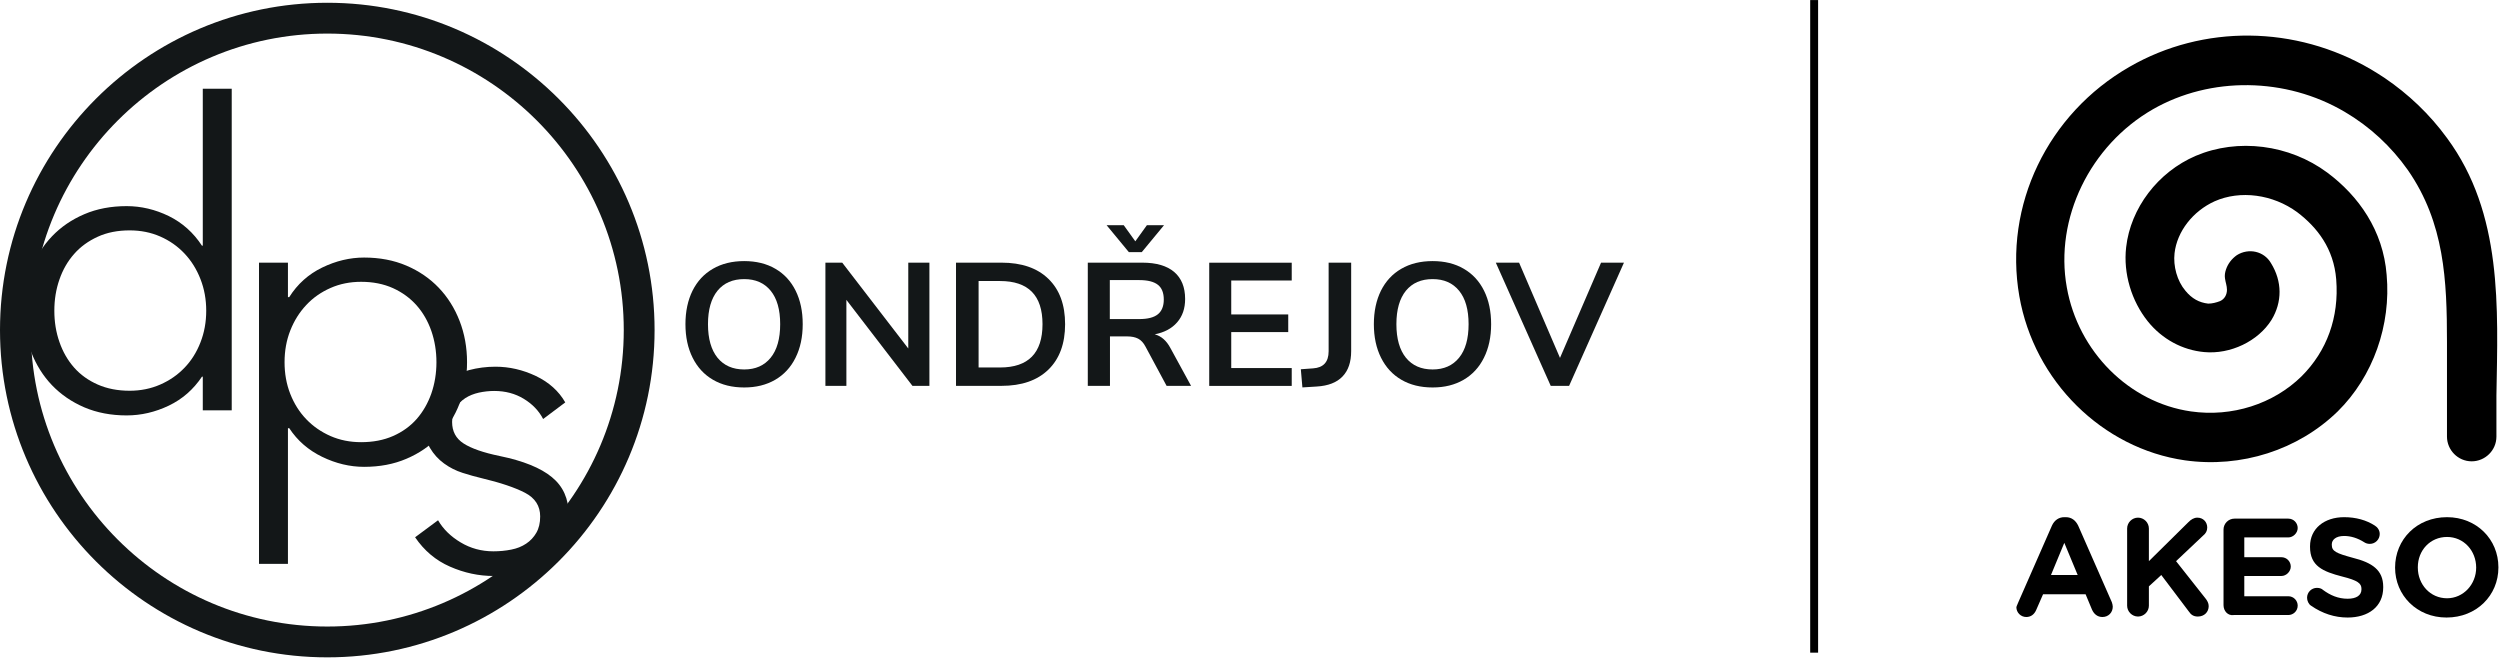 <?xml version="1.0" encoding="UTF-8" standalone="no"?>
<!DOCTYPE svg PUBLIC "-//W3C//DTD SVG 1.1//EN" "http://www.w3.org/Graphics/SVG/1.1/DTD/svg11.dtd">
<svg width="100%" height="100%" viewBox="0 0 1112 293" version="1.1" xmlns="http://www.w3.org/2000/svg" xmlns:xlink="http://www.w3.org/1999/xlink" xml:space="preserve" xmlns:serif="http://www.serif.com/" style="fill-rule:evenodd;clip-rule:evenodd;stroke-linejoin:round;stroke-miterlimit:2;">
    <g transform="matrix(4.167,0,0,4.167,0,0)">
        <g id="Vrstva-1" serif:id="Vrstva 1" transform="matrix(5.556,0,0,5.556,-22.224,-39.969)">
            <g transform="matrix(1,0,0,1,17.698,12.358)">
                <path d="M0,2.132C-0.169,2.034 -0.299,1.893 -0.391,1.709C-0.483,1.525 -0.529,1.31 -0.529,1.064C-0.529,0.818 -0.483,0.604 -0.393,0.421C-0.302,0.239 -0.172,0.098 -0.002,0C0.168,-0.099 0.369,-0.148 0.6,-0.148C0.83,-0.148 1.03,-0.099 1.199,0C1.368,0.098 1.498,0.239 1.588,0.421C1.679,0.604 1.724,0.818 1.724,1.064C1.724,1.31 1.678,1.525 1.586,1.709C1.495,1.893 1.364,2.034 1.196,2.132C1.026,2.231 0.828,2.28 0.6,2.28C0.369,2.28 0.169,2.231 0,2.132M1.108,1.709C1.23,1.559 1.291,1.344 1.291,1.064C1.291,0.784 1.23,0.57 1.108,0.421C0.986,0.272 0.817,0.198 0.6,0.198C0.38,0.198 0.21,0.272 0.087,0.421C-0.034,0.57 -0.096,0.784 -0.096,1.064C-0.096,1.344 -0.034,1.559 0.087,1.709C0.21,1.859 0.38,1.934 0.6,1.934C0.817,1.934 0.986,1.859 1.108,1.709" style="fill:rgb(19,23,24);fill-rule:nonzero;"/>
            </g>
            <g transform="matrix(1,0,0,1,21.45,14.607)">
                <path d="M0,-2.367L0.406,-2.367L0.406,0L0.08,0L-1.189,-1.652L-1.189,0L-1.592,0L-1.592,-2.367L-1.269,-2.367L0,-0.718L0,-2.367Z" style="fill:rgb(19,23,24);fill-rule:nonzero;"/>
            </g>
            <g transform="matrix(1,0,0,1,22.367,14.607)">
                <path d="M0,-2.367L0.873,-2.367C1.261,-2.367 1.561,-2.264 1.775,-2.056C1.989,-1.849 2.096,-1.559 2.096,-1.185C2.096,-0.811 1.989,-0.52 1.775,-0.312C1.561,-0.104 1.261,0 0.873,0L0,0L0,-2.367ZM0.846,-0.353C1.39,-0.353 1.662,-0.63 1.662,-1.185C1.662,-1.738 1.39,-2.014 0.846,-2.014L0.434,-2.014L0.434,-0.353L0.846,-0.353Z" style="fill:rgb(19,23,24);fill-rule:nonzero;"/>
            </g>
            <g transform="matrix(1,0,0,1,26.883,11.521)">
                <path d="M0,3.086L-0.47,3.086L-0.876,2.331C-0.914,2.259 -0.961,2.208 -1.017,2.179C-1.073,2.15 -1.144,2.136 -1.229,2.136L-1.558,2.136L-1.558,3.086L-1.984,3.086L-1.984,0.719L-0.937,0.719C-0.668,0.719 -0.464,0.779 -0.324,0.898C-0.184,1.018 -0.114,1.191 -0.114,1.417C-0.114,1.599 -0.165,1.748 -0.267,1.865C-0.369,1.983 -0.513,2.06 -0.698,2.096C-0.573,2.129 -0.472,2.217 -0.396,2.361L0,3.086ZM-0.849,0L-0.52,0L-0.947,0.517L-1.195,0.517L-1.622,0L-1.293,0L-1.071,0.309L-0.849,0ZM-0.638,1.711C-0.562,1.649 -0.524,1.555 -0.524,1.428C-0.524,1.298 -0.562,1.203 -0.638,1.144C-0.714,1.084 -0.834,1.054 -0.997,1.054L-1.561,1.054L-1.561,1.803L-0.997,1.803C-0.834,1.803 -0.714,1.773 -0.638,1.711" style="fill:rgb(19,23,24);fill-rule:nonzero;"/>
            </g>
            <g transform="matrix(1,0,0,1,27.232,12.241)">
                <path d="M0,2.367L0,0L1.585,0L1.585,0.342L0.423,0.342L0.423,0.994L1.518,0.994L1.518,1.333L0.423,1.333L0.423,2.024L1.585,2.024L1.585,2.367L0,2.367Z" style="fill:rgb(19,23,24);fill-rule:nonzero;"/>
            </g>
            <g transform="matrix(1,0,0,1,28.992,12.589)">
                <path d="M0,1.699L0.235,1.682C0.434,1.669 0.534,1.559 0.534,1.353L0.534,-0.349L0.967,-0.349L0.967,1.35C0.967,1.56 0.912,1.723 0.801,1.838C0.69,1.954 0.525,2.018 0.305,2.031L0.03,2.048L0,1.699Z" style="fill:rgb(19,23,24);fill-rule:nonzero;"/>
            </g>
            <g transform="matrix(1,0,0,1,30.924,12.358)">
                <path d="M0,2.132C-0.169,2.034 -0.299,1.893 -0.391,1.709C-0.483,1.525 -0.529,1.31 -0.529,1.064C-0.529,0.818 -0.483,0.604 -0.393,0.421C-0.302,0.239 -0.172,0.098 -0.002,0C0.168,-0.099 0.369,-0.148 0.6,-0.148C0.83,-0.148 1.03,-0.099 1.199,0C1.368,0.098 1.498,0.239 1.588,0.421C1.679,0.604 1.724,0.818 1.724,1.064C1.724,1.31 1.678,1.525 1.586,1.709C1.495,1.893 1.364,2.034 1.196,2.132C1.026,2.231 0.828,2.28 0.6,2.28C0.369,2.28 0.169,2.231 0,2.132M1.108,1.709C1.23,1.559 1.291,1.344 1.291,1.064C1.291,0.784 1.23,0.57 1.108,0.421C0.986,0.272 0.817,0.198 0.6,0.198C0.38,0.198 0.21,0.272 0.087,0.421C-0.034,0.57 -0.096,0.784 -0.096,1.064C-0.096,1.344 -0.034,1.559 0.087,1.709C0.21,1.859 0.38,1.934 0.6,1.934C0.817,1.934 0.986,1.859 1.108,1.709" style="fill:rgb(19,23,24);fill-rule:nonzero;"/>
            </g>
            <g transform="matrix(1,0,0,1,34.76,14.607)">
                <path d="M0,-2.367L0.44,-2.367L-0.614,0L-0.967,0L-2.022,-2.367L-1.575,-2.367L-0.789,-0.537L0,-2.367Z" style="fill:rgb(19,23,24);fill-rule:nonzero;"/>
            </g>
            <g transform="matrix(1,0,0,1,14.435,17.255)">
                <path d="M0,-2.011C-0.082,-2.169 -0.206,-2.298 -0.372,-2.399C-0.538,-2.5 -0.727,-2.55 -0.94,-2.55C-1.038,-2.55 -1.136,-2.539 -1.234,-2.518C-1.332,-2.496 -1.42,-2.461 -1.496,-2.412C-1.572,-2.362 -1.633,-2.3 -1.68,-2.223C-1.726,-2.147 -1.749,-2.057 -1.749,-1.954C-1.749,-1.774 -1.676,-1.636 -1.528,-1.541C-1.381,-1.446 -1.15,-1.365 -0.834,-1.3C-0.382,-1.207 -0.048,-1.072 0.167,-0.895C0.383,-0.718 0.49,-0.48 0.49,-0.18C0.49,0.038 0.448,0.222 0.364,0.372C0.279,0.522 0.169,0.644 0.033,0.739C-0.103,0.835 -0.257,0.903 -0.429,0.944C-0.601,0.984 -0.774,1.005 -0.948,1.005C-1.237,1.005 -1.518,0.945 -1.79,0.825C-2.063,0.706 -2.286,0.517 -2.46,0.261L-2.019,-0.066C-1.921,0.103 -1.777,0.245 -1.586,0.359C-1.395,0.474 -1.185,0.531 -0.956,0.531C-0.837,0.531 -0.722,0.52 -0.613,0.498C-0.504,0.477 -0.409,0.439 -0.327,0.384C-0.245,0.33 -0.18,0.26 -0.131,0.175C-0.082,0.091 -0.057,-0.014 -0.057,-0.139C-0.057,-0.341 -0.154,-0.492 -0.347,-0.593C-0.541,-0.694 -0.82,-0.788 -1.185,-0.875C-1.3,-0.902 -1.421,-0.936 -1.549,-0.977C-1.677,-1.018 -1.796,-1.078 -1.904,-1.157C-2.013,-1.236 -2.103,-1.335 -2.174,-1.455C-2.245,-1.575 -2.28,-1.725 -2.28,-1.905C-2.28,-2.101 -2.242,-2.268 -2.166,-2.407C-2.09,-2.546 -1.987,-2.661 -1.859,-2.751C-1.731,-2.84 -1.586,-2.907 -1.422,-2.951C-1.259,-2.994 -1.09,-3.016 -0.916,-3.016C-0.649,-3.016 -0.39,-2.956 -0.139,-2.837C0.112,-2.717 0.3,-2.548 0.425,-2.33L0,-2.011Z" style="fill:rgb(19,23,24);fill-rule:nonzero;"/>
            </g>
            <g transform="matrix(1,0,0,1,7.88,9.642)">
                <path d="M0,4.789C-0.164,5.034 -0.376,5.22 -0.637,5.345C-0.899,5.47 -1.169,5.533 -1.447,5.533C-1.746,5.533 -2.018,5.481 -2.26,5.378C-2.502,5.274 -2.709,5.132 -2.881,4.953C-3.053,4.773 -3.186,4.56 -3.281,4.315C-3.377,4.07 -3.425,3.806 -3.425,3.522C-3.425,3.239 -3.377,2.975 -3.281,2.73C-3.186,2.484 -3.053,2.272 -2.881,2.092C-2.709,1.912 -2.502,1.77 -2.26,1.667C-2.018,1.563 -1.746,1.512 -1.447,1.512C-1.169,1.512 -0.899,1.576 -0.637,1.703C-0.376,1.832 -0.164,2.021 0,2.272L0.016,2.272L0.016,-0.744L0.572,-0.744L0.572,5.435L0.016,5.435L0.016,4.789L0,4.789ZM-2.836,3.522C-2.836,3.735 -2.804,3.935 -2.738,4.123C-2.673,4.311 -2.579,4.474 -2.456,4.614C-2.334,4.752 -2.182,4.861 -2.002,4.94C-1.823,5.019 -1.618,5.059 -1.389,5.059C-1.177,5.059 -0.981,5.019 -0.801,4.94C-0.621,4.861 -0.466,4.754 -0.335,4.617C-0.204,4.481 -0.102,4.319 -0.029,4.131C0.045,3.943 0.082,3.74 0.082,3.522C0.082,3.304 0.045,3.101 -0.029,2.913C-0.102,2.725 -0.204,2.562 -0.335,2.423C-0.466,2.284 -0.621,2.175 -0.801,2.096C-0.981,2.017 -1.177,1.978 -1.389,1.978C-1.618,1.978 -1.823,2.018 -2.002,2.1C-2.182,2.182 -2.334,2.292 -2.456,2.431C-2.579,2.57 -2.673,2.733 -2.738,2.921C-2.804,3.109 -2.836,3.31 -2.836,3.522" style="fill:rgb(19,23,24);fill-rule:nonzero;"/>
            </g>
            <g transform="matrix(1,0,0,1,9.532,12.142)">
                <path d="M0,5.885L-0.556,5.885L-0.556,0.098L0,0.098L0,0.76L0.025,0.76C0.182,0.51 0.394,0.32 0.658,0.192C0.922,0.064 1.191,0 1.463,0C1.763,0 2.034,0.052 2.276,0.155C2.519,0.259 2.726,0.401 2.898,0.581C3.069,0.76 3.203,0.973 3.298,1.218C3.393,1.463 3.441,1.728 3.441,2.011C3.441,2.294 3.393,2.558 3.298,2.804C3.203,3.049 3.069,3.261 2.898,3.441C2.726,3.621 2.519,3.763 2.276,3.866C2.034,3.97 1.763,4.021 1.463,4.021C1.191,4.021 0.922,3.957 0.658,3.829C0.394,3.701 0.182,3.518 0.025,3.278L0,3.278L0,5.885ZM2.853,2.011C2.853,1.799 2.82,1.598 2.755,1.41C2.689,1.222 2.595,1.058 2.473,0.92C2.35,0.781 2.199,0.67 2.019,0.588C1.839,0.507 1.635,0.466 1.406,0.466C1.194,0.466 0.997,0.505 0.817,0.585C0.638,0.664 0.482,0.772 0.352,0.912C0.221,1.051 0.119,1.214 0.045,1.402C-0.029,1.59 -0.065,1.793 -0.065,2.011C-0.065,2.229 -0.029,2.432 0.045,2.62C0.119,2.808 0.221,2.97 0.352,3.106C0.482,3.242 0.638,3.35 0.817,3.429C0.997,3.508 1.194,3.547 1.406,3.547C1.635,3.547 1.839,3.508 2.019,3.429C2.199,3.35 2.35,3.241 2.473,3.102C2.595,2.963 2.689,2.799 2.755,2.612C2.82,2.424 2.853,2.223 2.853,2.011" style="fill:rgb(19,23,24);fill-rule:nonzero;"/>
            </g>
            <g transform="matrix(1,0,0,1,10.288,7.247)">
                <path d="M0,12.576C-3.467,12.576 -6.288,9.755 -6.288,6.288C-6.288,2.821 -3.467,0 0,0C3.467,0 6.288,2.821 6.288,6.288C6.288,9.755 3.467,12.576 0,12.576M0,0.592C-3.141,0.592 -5.696,3.147 -5.696,6.288C-5.696,9.429 -3.141,11.984 0,11.984C3.141,11.984 5.696,9.429 5.696,6.288C5.696,3.147 3.141,0.592 0,0.592" style="fill:rgb(19,23,24);fill-rule:nonzero;"/>
            </g>
            <g transform="matrix(1,0,0,1,0,-1.419)">
                <rect x="38.778" y="8.614" width="0.152" height="12.538"/>
            </g>
            <g transform="matrix(1,0,0,1,51.012,14.006)">
                <path d="M0,-4.161C-0.332,-4.617 -0.741,-5.006 -1.206,-5.32C-1.292,-5.377 -1.368,-5.424 -1.463,-5.481C-2.907,-6.327 -4.683,-6.345 -6.098,-5.529C-7.674,-4.626 -8.52,-2.86 -8.216,-1.122C-7.931,0.512 -6.62,1.804 -5.034,2.032C-3.951,2.184 -2.859,1.832 -2.099,1.092C-1.415,0.417 -1.073,-0.571 -1.159,-1.53C-1.225,-2.385 -1.7,-3.05 -2.299,-3.496C-3.03,-4.038 -4.018,-4.161 -4.825,-3.819C-5.557,-3.505 -6.079,-2.812 -6.164,-2.062C-6.222,-1.558 -6.06,-1.027 -5.747,-0.637C-5.471,-0.295 -5.082,-0.086 -4.664,-0.048C-4.16,-0.001 -3.628,-0.257 -3.372,-0.665C-3.163,-1.008 -3.163,-1.406 -3.382,-1.758C-3.514,-1.986 -3.809,-2.053 -4.037,-1.91C-4.132,-1.843 -4.208,-1.748 -4.246,-1.634C-4.265,-1.578 -4.274,-1.52 -4.265,-1.464C-4.255,-1.388 -4.227,-1.321 -4.227,-1.245C-4.227,-1.15 -4.274,-1.065 -4.36,-1.027C-4.436,-0.998 -4.512,-0.979 -4.588,-0.979C-4.758,-0.998 -4.901,-1.074 -5.025,-1.226C-5.186,-1.416 -5.262,-1.701 -5.234,-1.948C-5.186,-2.366 -4.882,-2.755 -4.464,-2.945C-3.97,-3.164 -3.344,-3.078 -2.878,-2.736C-2.489,-2.442 -2.175,-2.033 -2.128,-1.444C-2.07,-0.713 -2.308,-0.067 -2.793,0.417C-3.334,0.949 -4.132,1.206 -4.92,1.092C-6.108,0.921 -7.086,-0.058 -7.304,-1.292C-7.542,-2.613 -6.858,-4.018 -5.651,-4.712C-4.54,-5.348 -3.096,-5.329 -1.966,-4.664C-1.482,-4.38 -1.073,-4 -0.75,-3.543C-0.047,-2.527 0,-1.426 0,-0.238L0,1.576C0,1.832 0.209,2.051 0.475,2.051C0.731,2.051 0.95,1.842 0.95,1.576L0.95,0.787C0.978,-0.903 1.073,-2.708 0,-4.161" style="fill-rule:nonzero;"/>
            </g>
            <g transform="matrix(1,0,0,1,43.917,17.937)">
                <path d="M0,0.304L-0.257,-0.314L-0.513,0.304L0,0.304ZM-1.14,0.826L-0.494,-0.646C-0.446,-0.75 -0.361,-0.807 -0.257,-0.807L-0.228,-0.807C-0.114,-0.807 -0.038,-0.741 0.009,-0.646L0.656,0.826C0.665,0.855 0.674,0.884 0.674,0.912C0.674,1.026 0.589,1.111 0.475,1.111C0.38,1.111 0.313,1.054 0.275,0.969L0.152,0.674L-0.665,0.674L-0.798,0.978C-0.836,1.064 -0.902,1.111 -0.988,1.111C-1.092,1.111 -1.178,1.026 -1.178,0.922C-1.168,0.884 -1.149,0.855 -1.14,0.826" style="fill-rule:nonzero;"/>
            </g>
            <g transform="matrix(1,0,0,1,44.867,18.83)">
                <path d="M0,-1.482C0,-1.596 0.095,-1.691 0.209,-1.691C0.323,-1.691 0.418,-1.596 0.418,-1.482L0.418,-0.855L1.178,-1.605C1.225,-1.653 1.282,-1.691 1.349,-1.691C1.463,-1.691 1.539,-1.605 1.539,-1.501C1.539,-1.435 1.51,-1.387 1.463,-1.349L0.94,-0.855L1.51,-0.133C1.539,-0.095 1.567,-0.048 1.567,0.009C1.567,0.123 1.482,0.209 1.358,0.209C1.273,0.209 1.225,0.171 1.187,0.114L0.656,-0.589L0.418,-0.371L0.418,0C0.418,0.114 0.323,0.209 0.209,0.209C0.095,0.209 0,0.114 0,0L0,-1.482Z" style="fill-rule:nonzero;"/>
            </g>
            <g transform="matrix(1,0,0,1,46.719,17.367)">
                <path d="M0,1.453L0,0C0,-0.114 0.095,-0.209 0.209,-0.209L1.244,-0.209C1.349,-0.209 1.425,-0.124 1.425,-0.029C1.425,0.066 1.339,0.152 1.244,0.152L0.399,0.152L0.399,0.532L1.111,0.532C1.216,0.532 1.292,0.617 1.292,0.712C1.292,0.807 1.206,0.893 1.111,0.893L0.399,0.893L0.399,1.282L1.244,1.282C1.349,1.282 1.425,1.368 1.425,1.462C1.425,1.567 1.339,1.643 1.244,1.643L0.199,1.643C0.085,1.662 0,1.567 0,1.453" style="fill-rule:nonzero;"/>
            </g>
            <g transform="matrix(1,0,0,1,48.4,17.358)">
                <path d="M0,1.472C-0.047,1.443 -0.076,1.377 -0.076,1.32C-0.076,1.215 0.009,1.13 0.114,1.13C0.171,1.13 0.209,1.149 0.228,1.168C0.37,1.273 0.522,1.339 0.703,1.339C0.874,1.339 0.969,1.273 0.969,1.159L0.969,1.149C0.969,1.045 0.902,0.988 0.598,0.912C0.228,0.816 -0.019,0.712 -0.019,0.342L-0.019,0.332C-0.019,-0.01 0.257,-0.228 0.636,-0.228C0.864,-0.228 1.064,-0.171 1.225,-0.067C1.273,-0.038 1.32,0.019 1.32,0.095C1.32,0.199 1.235,0.285 1.13,0.285C1.092,0.285 1.054,0.275 1.026,0.256C0.893,0.171 0.76,0.133 0.636,0.133C0.475,0.133 0.399,0.209 0.399,0.294L0.399,0.304C0.399,0.427 0.484,0.465 0.798,0.551C1.178,0.646 1.387,0.788 1.387,1.111L1.387,1.121C1.387,1.491 1.102,1.7 0.703,1.7C0.456,1.7 0.219,1.624 0,1.472" style="fill-rule:nonzero;"/>
            </g>
            <g transform="matrix(1,0,0,1,51.573,18.089)">
                <path d="M0,0.01C0,-0.313 -0.237,-0.579 -0.56,-0.579C-0.883,-0.579 -1.121,-0.322 -1.121,0.001L-1.121,0.01C-1.121,0.333 -0.883,0.599 -0.56,0.599C-0.247,0.599 0,0.333 0,0.01M-1.558,0.01C-1.558,-0.532 -1.14,-0.959 -0.56,-0.959C0.009,-0.959 0.427,-0.532 0.427,0.001L0.427,0.01C0.427,0.542 0.009,0.969 -0.57,0.969C-1.14,0.969 -1.558,0.542 -1.558,0.01" style="fill-rule:nonzero;"/>
            </g>
        </g>
    </g>
</svg>
